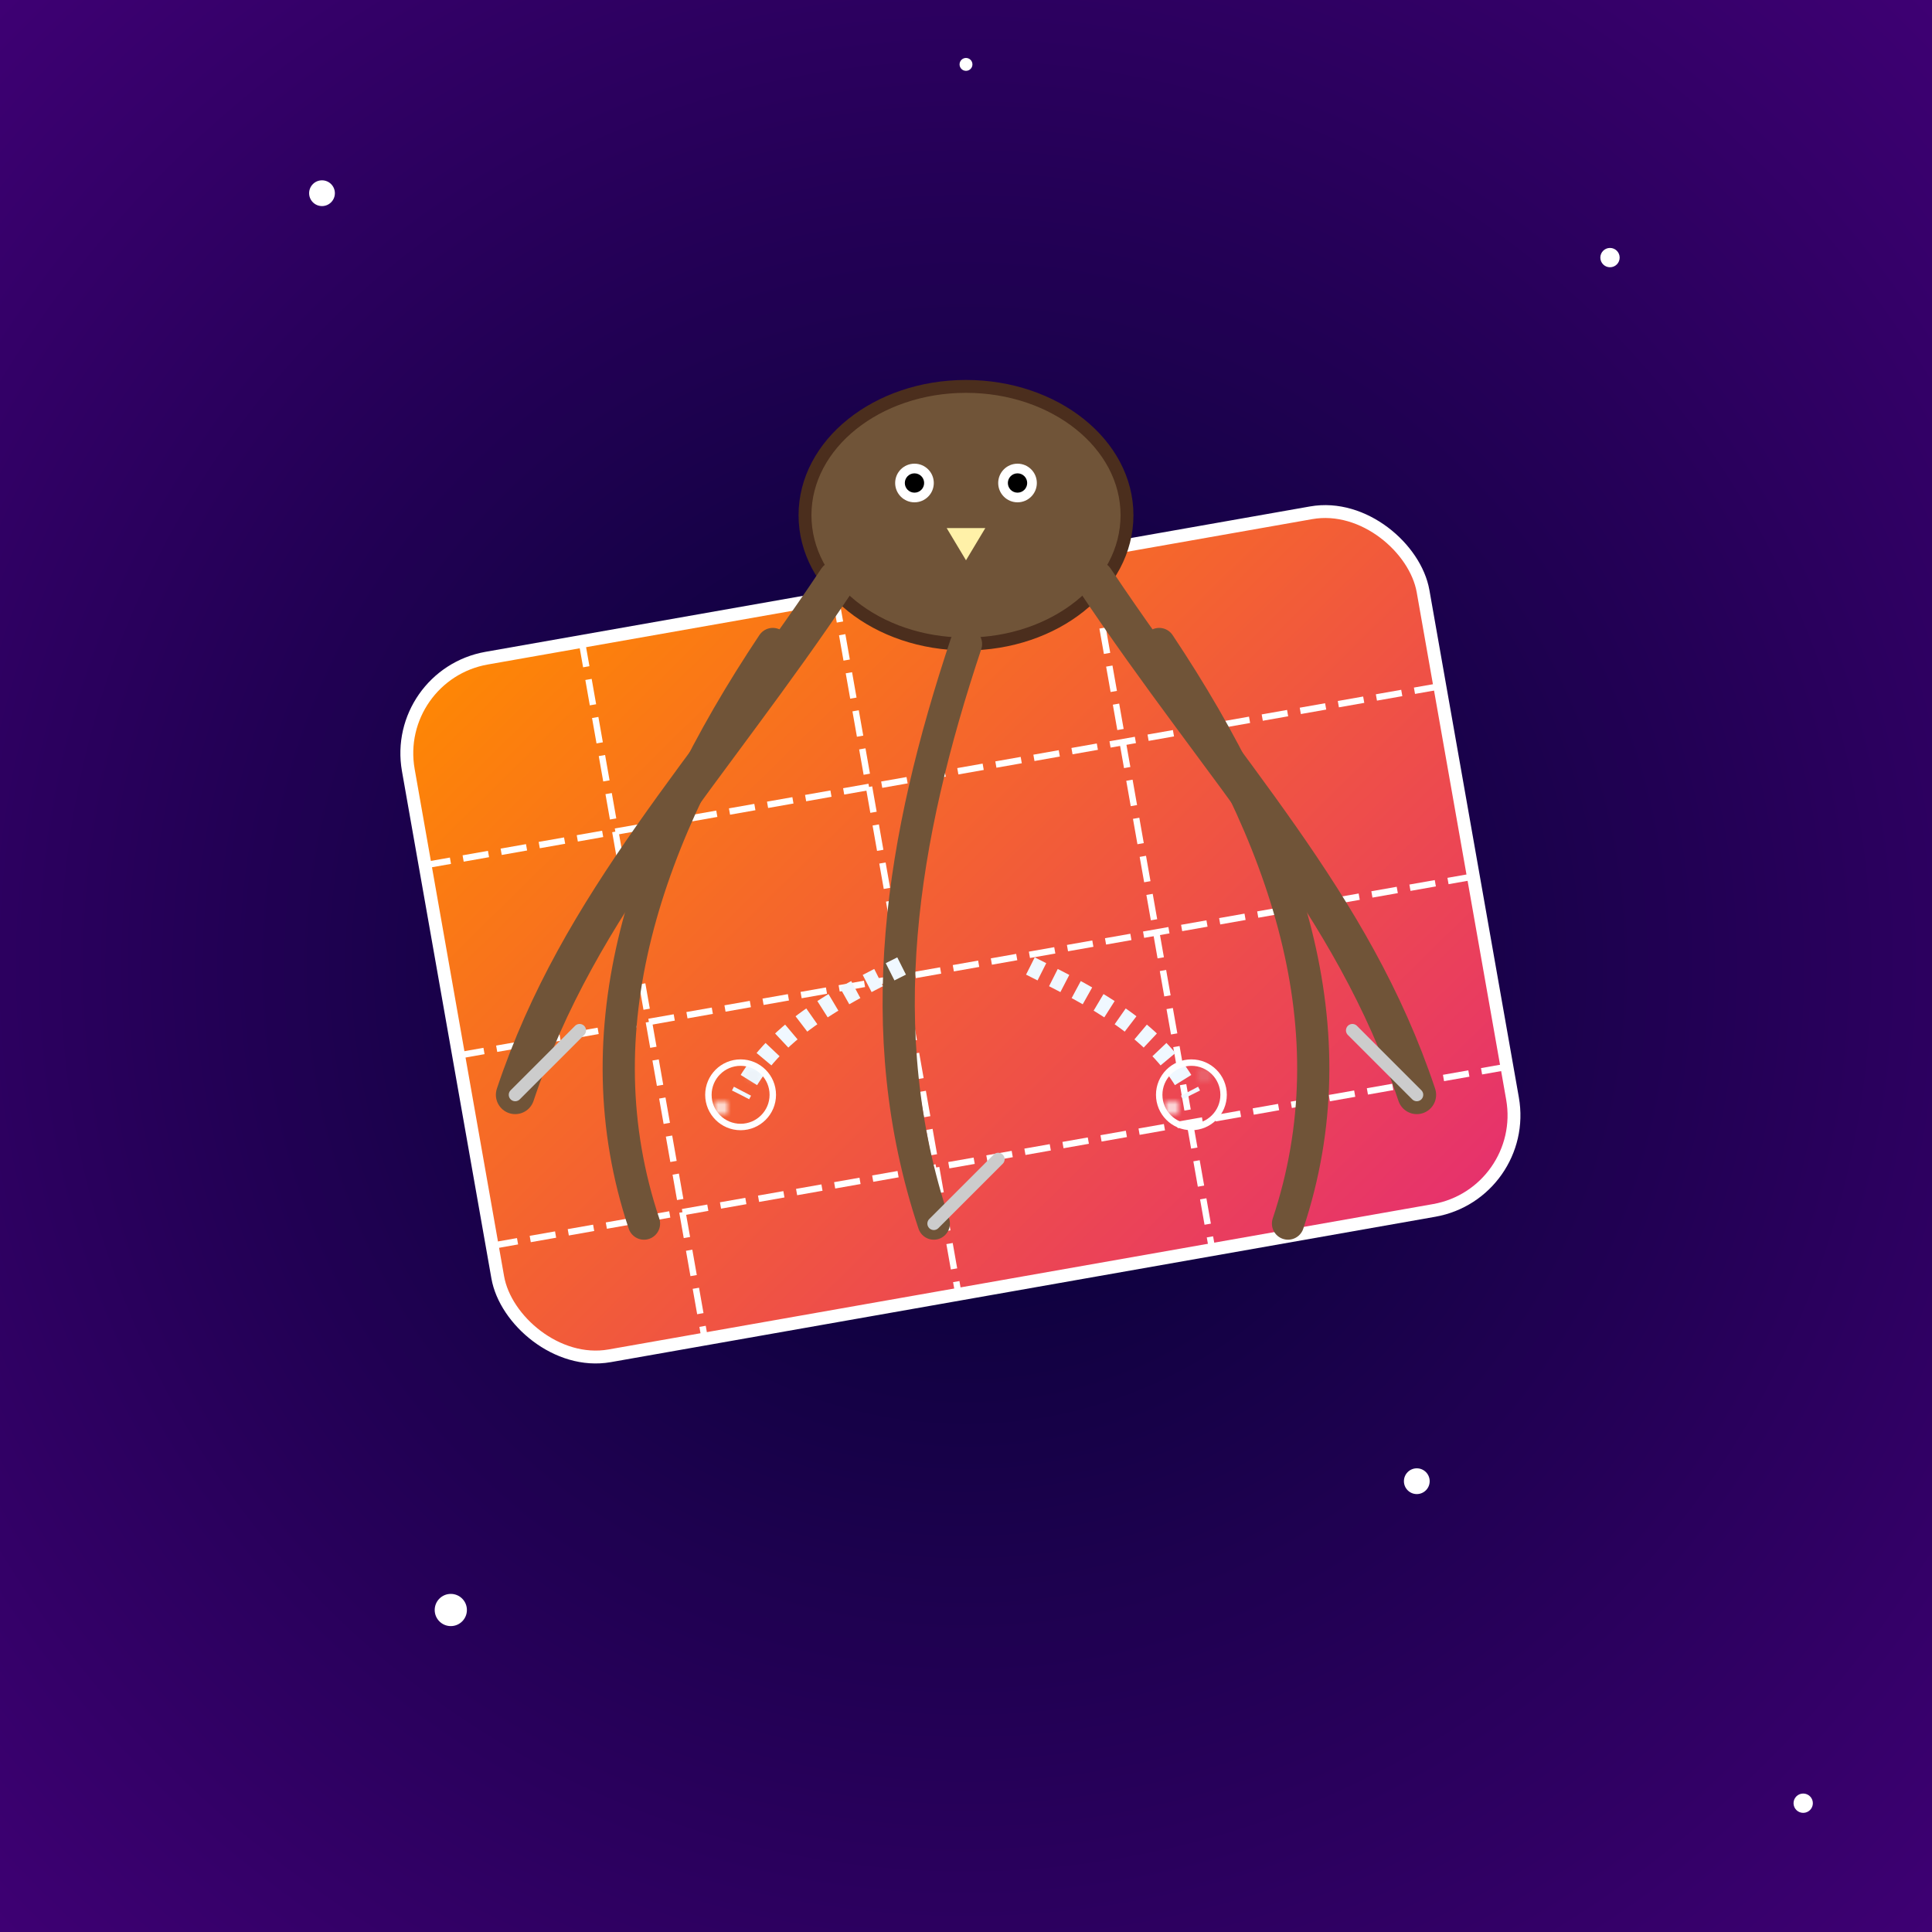 <svg viewBox="0 0 300 300" xmlns="http://www.w3.org/2000/svg">
  <!-- Background cosmic gradient -->
  <defs>
    <radialGradient id="cosmicGradient" cx="50%" cy="50%" r="70%">
      <stop offset="0%" stop-color="#010130" />
      <stop offset="100%" stop-color="#3e0073" />
    </radialGradient>
    <!-- Starry yarn pattern -->
    <pattern id="starPattern" patternUnits="userSpaceOnUse" width="10" height="10">
      <circle cx="2" cy="2" r="1" fill="#fff" />
      <circle cx="7" cy="7" r="0.5" fill="#ddd" />
    </pattern>
    <!-- Cosmic sweater gradient -->
    <linearGradient id="sweaterGradient" x1="0" x2="1" y1="0" y2="1">
      <stop offset="0%" stop-color="#ff8a00" />
      <stop offset="100%" stop-color="#e52e71" />
    </linearGradient>
  </defs>
  
  <!-- Background -->
  <rect width="300" height="300" fill="url(#cosmicGradient)"/>
  
  <!-- Cosmic sweater in the background -->
  <g transform="rotate(-10,150,150)">
    <rect x="70" y="90" width="160" height="110" rx="15" ry="15" fill="url(#sweaterGradient)" stroke="white" stroke-width="2"/>
    <!-- Knitted pattern details -->
    <path d="M70,120 L230,120 M70,150 L230,150 M70,180 L230,180" stroke="white" stroke-width="1" stroke-dasharray="4 2"/>
    <path d="M100,90 L100,200 M140,90 L140,200 M180,90 L180,200" stroke="white" stroke-width="1" stroke-dasharray="4 2"/>
  </g>
  
  <!-- Octopus body -->
  <g id="octopus">
    <!-- Body head -->
    <ellipse cx="150" cy="80" rx="25" ry="20" fill="#705438" stroke="#4b2e1d" stroke-width="2"/>
    <!-- Eyes -->
    <circle cx="142" cy="75" r="3" fill="white"/>
    <circle cx="158" cy="75" r="3" fill="white"/>
    <circle cx="142" cy="75" r="1.5" fill="black"/>
    <circle cx="158" cy="75" r="1.5" fill="black"/>
    <!-- Beak (small triangle) -->
    <polygon points="147,82 153,82 150,87" fill="#fff1a8"/>
    
    <!-- Tentacles with starry yarn -->
    <!-- Each tentacle is a curved path with knitting needles represented -->
    <g id="tentacles">
      <!-- Left tentacle reaching to sweater -->
      <path d="M130,90 C110,120 90,140 80,170" stroke="#705438" stroke-width="6" fill="none" stroke-linecap="round"/>
      <!-- Right tentacle reaching to sweater -->
      <path d="M170,90 C190,120 210,140 220,170" stroke="#705438" stroke-width="6" fill="none" stroke-linecap="round"/>
      <!-- Additional tentacles for creativity -->
      <path d="M120,100 C100,130 90,160 100,190" stroke="#705438" stroke-width="5" fill="none" stroke-linecap="round"/>
      <path d="M180,100 C200,130 210,160 200,190" stroke="#705438" stroke-width="5" fill="none" stroke-linecap="round"/>
      <path d="M150,100 C140,130 135,160 145,190" stroke="#705438" stroke-width="5" fill="none" stroke-linecap="round"/>
    </g>
    
    <!-- Knitting needles in tentacles -->
    <g id="needles" stroke="#ccc" stroke-width="2" stroke-linecap="round">
      <line x1="80" y1="170" x2="90" y2="160" />
      <line x1="220" y1="170" x2="210" y2="160" />
      <line x1="145" y1="190" x2="155" y2="180" />
    </g>
  </g>
  
  <!-- Yarn spool trail with starry pattern -->
  <g id="yarn">
    <path d="M140,150 C130,155 120,160 115,170" stroke="#f0f8ff" stroke-width="3" fill="none" stroke-dasharray="2 2"/>
    <circle cx="115" cy="170" r="5" fill="url(#starPattern)" stroke="#fff" stroke-width="1"/>
    
    <path d="M160,150 C170,155 180,160 185,170" stroke="#f0f8ff" stroke-width="3" fill="none" stroke-dasharray="2 2"/>
    <circle cx="185" cy="170" r="5" fill="url(#starPattern)" stroke="#fff" stroke-width="1"/>
  </g>

  <!-- Extra stars for cosmic feel -->
  <g id="stars">
    <circle cx="50" cy="30" r="2" fill="#fff"/>
    <circle cx="250" cy="40" r="1.5" fill="#fff"/>
    <circle cx="70" cy="250" r="2.5" fill="#fff"/>
    <circle cx="220" cy="230" r="2" fill="#fff"/>
    <circle cx="150" cy="10" r="1" fill="#fff"/>
    <circle cx="280" cy="280" r="1.5" fill="#fff"/>
  </g>
</svg>